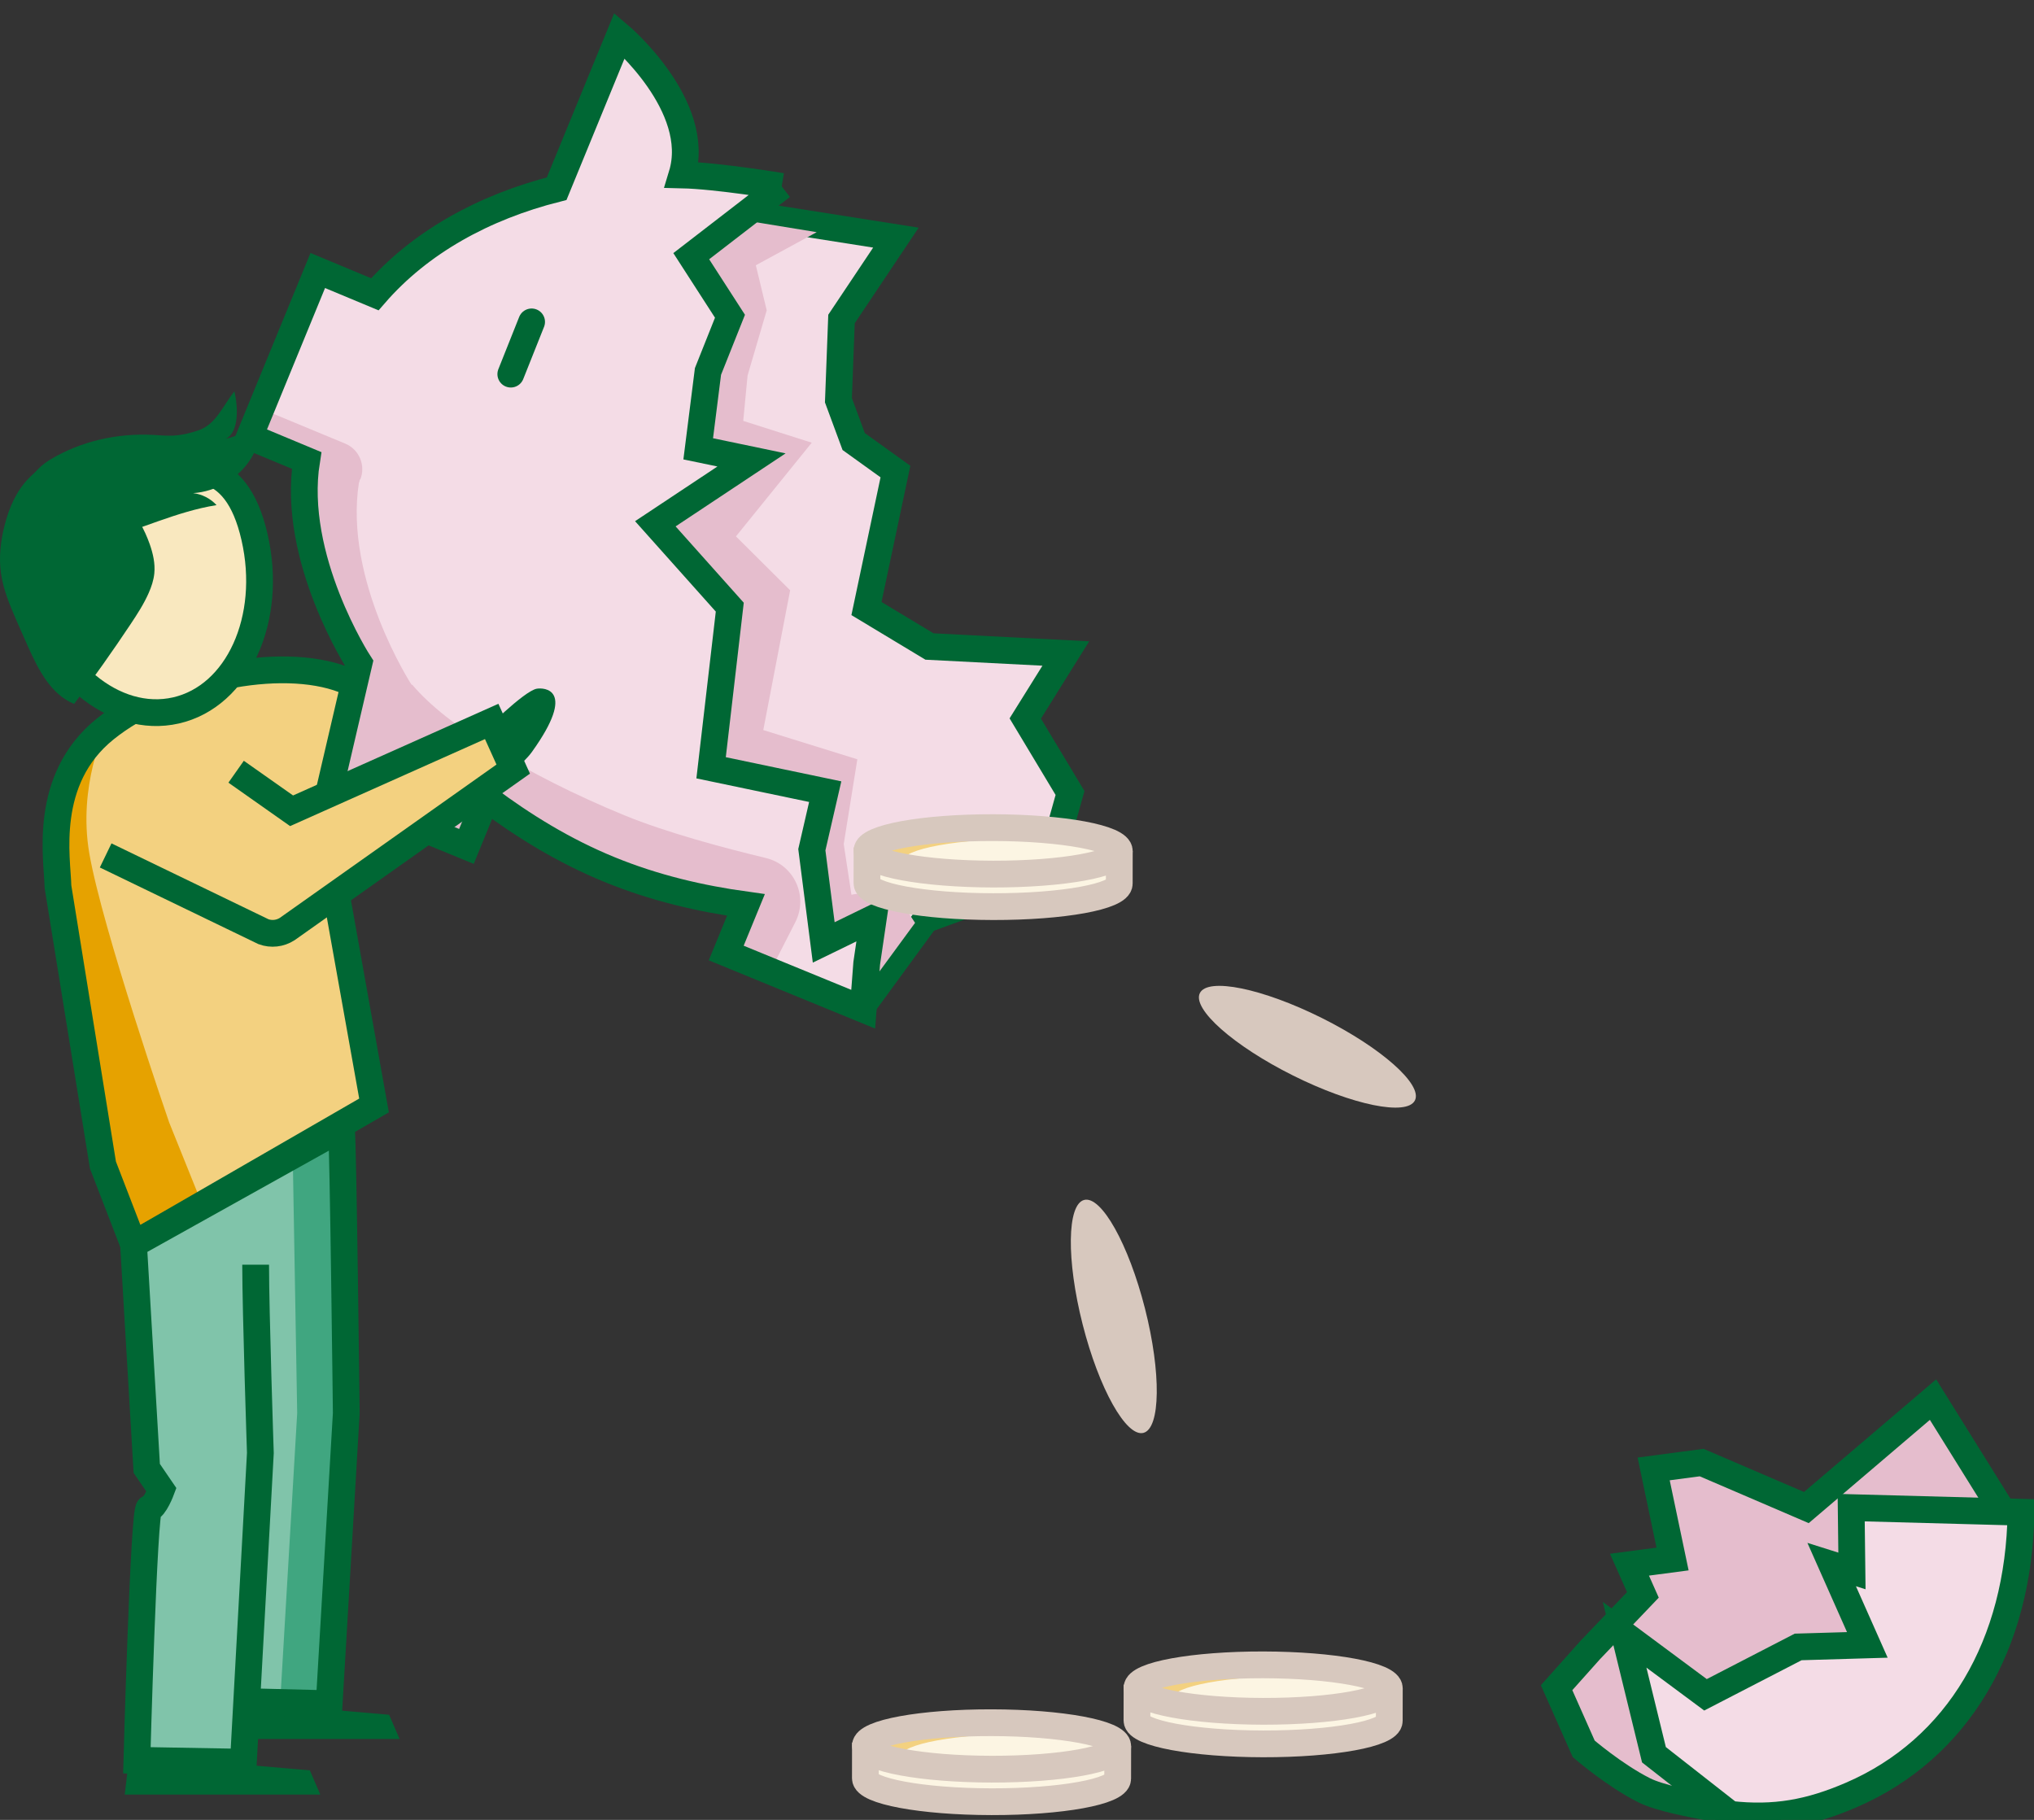 <?xml version="1.0" encoding="UTF-8"?>
<svg width="152px" height="136px" viewBox="0 0 152 136" version="1.1" xmlns="http://www.w3.org/2000/svg" xmlns:xlink="http://www.w3.org/1999/xlink">
    <rect x="0" y="0" width="152" height="136" fill="#333333" stroke="none"/>
    <title>illu_sparschwein-ausschuetten_polychrome</title>
    <g id="Symbols" stroke="none" stroke-width="1" fill="none" fill-rule="evenodd">
        <g id="Group-91" transform="translate(0, 2)">
            <g id="Group-4" transform="translate(116, 101.709)">
                <path d="M34.188,10.094 L28.454,0.884 L18.989,8.951 L11.164,5.59 L7.577,6.064 L8.989,12.796 L5.77,13.221 L6.772,15.478 L2.836,19.599 L0.323,22.414 L2.351,26.984 C2.351,26.984 4.647,28.967 6.871,30.08 C9.093,31.194 16.129,31.981 16.129,31.981" id="Fill-1" fill="#E5BDCD"></path>
                <path d="M34.188,10.094 L28.454,0.884 L18.989,8.951 L11.164,5.59 L7.577,6.064 L8.989,12.796 L5.77,13.221 L6.772,15.478 L2.836,19.599 L0.323,22.414 L2.351,26.984 C2.351,26.984 4.647,28.967 6.871,30.08 C9.093,31.194 16.129,31.981 16.129,31.981" id="Stroke-3" stroke="#006734" stroke-width="2" stroke-linecap="round"></path>
            </g>
            <path d="M151.027,111.008 L138.338,110.666 L138.395,115.398 L136.88,114.92 L139.545,120.924 L134.378,121.076 L127.451,124.654 L121.407,120.167 L123.599,129.133 L129.285,133.585 C132.595,133.961 135.24,133.48 138.341,132.141 C146.336,128.689 150.885,120.885 151.027,111.008" id="Fill-5" fill="#F4DCE6"></path>
            <path d="M151.027,111.008 L138.338,110.666 L138.395,115.398 L136.88,114.92 L139.545,120.924 L134.378,121.076 L127.451,124.654 L121.407,120.167 L123.599,129.133 L129.285,133.585 C132.595,133.961 135.24,133.48 138.341,132.141 C146.336,128.689 150.885,120.885 151.027,111.008 Z" id="Stroke-7" stroke="#006734" stroke-width="2"></path>
            <g id="Group-12" transform="translate(84, 123.709)">
                <path d="M19.824,0.46 L19.82,2.893 C19.818,3.852 15.596,4.62 10.389,4.611 C5.182,4.603 0.963,3.817 0.965,2.858 L0.969,0.184" id="Fill-9" fill="#FCF5E3"></path>
                <path d="M19.824,0.46 L19.82,2.893 C19.818,3.852 15.596,4.62 10.389,4.611 C5.182,4.603 0.963,3.817 0.965,2.858 L0.969,0.184" id="Stroke-11" stroke="#D7C8BE" stroke-width="2" stroke-linejoin="round"></path>
            </g>
            <path d="M103.824,124.168 C103.823,125.126 99.6,125.897 94.393,125.888 C89.187,125.877 84.967,125.094 84.969,124.135 C84.97,123.177 89.193,122.406 94.4,122.415 C99.606,122.424 103.826,123.21 103.824,124.168" id="Fill-13" fill="#FCF5E3"></path>
            <path d="M87.577,124.96 C87.579,124.001 91.801,123.231 97.008,123.24 C99.54,123.245 101.837,123.433 103.53,123.736 C102.489,122.984 98.796,122.424 94.4,122.415 C89.193,122.406 84.971,123.177 84.969,124.135 C84.968,124.626 86.083,125.073 87.871,125.392 C87.679,125.254 87.577,125.109 87.577,124.96" id="Fill-15" fill="#f3d180"></path>
            <path d="M103.824,124.168 C103.823,125.126 99.6,125.897 94.393,125.888 C89.187,125.877 84.967,125.094 84.969,124.135 C84.97,123.177 89.193,122.406 94.4,122.415 C99.606,122.424 103.826,123.21 103.824,124.168 Z" id="Stroke-17" stroke="#D7C8BE" stroke-width="2" stroke-linejoin="round"></path>
            <g id="Group-22" transform="translate(64, 127.709)">
                <path d="M19.528,0.783 L19.524,3.216 C19.522,4.175 15.3,4.944 10.093,4.934 C4.886,4.926 0.667,4.14 0.669,3.182 L0.673,0.508" id="Fill-19" fill="#FCF5E3"></path>
                <path d="M19.528,0.783 L19.524,3.216 C19.522,4.175 15.3,4.944 10.093,4.934 C4.886,4.926 0.667,4.14 0.669,3.182 L0.673,0.508" id="Stroke-21" stroke="#D7C8BE" stroke-width="2" stroke-linejoin="round"></path>
            </g>
            <path d="M83.528,128.492 C83.527,129.45 79.304,130.22 74.097,130.211 C68.891,130.201 64.671,129.417 64.673,128.458 C64.674,127.5 68.897,126.729 74.104,126.739 C79.31,126.748 83.53,127.533 83.528,128.492" id="Fill-23" fill="#FCF5E3"></path>
            <path d="M67.281,129.283 C67.283,128.324 71.505,127.554 76.712,127.564 C79.244,127.568 81.541,127.757 83.234,128.059 C82.193,127.307 78.5,126.747 74.104,126.739 C68.897,126.729 64.675,127.5 64.673,128.458 C64.672,128.95 65.787,129.396 67.575,129.716 C67.383,129.577 67.281,129.432 67.281,129.283" id="Fill-25" fill="#f3d180"></path>
            <path d="M83.528,128.492 C83.527,129.45 79.304,130.22 74.097,130.211 C68.891,130.201 64.671,129.417 64.673,128.458 C64.674,127.5 68.897,126.729 74.104,126.739 C79.31,126.748 83.53,127.533 83.528,128.492 Z" id="Stroke-27" stroke="#D7C8BE" stroke-width="2" stroke-linejoin="round"></path>
            <path d="M27.951,80.612 L9.978,90.986 L7.692,85.063 L4.869,63.708 C4.322,62.645 3.16,56.269 7.858,52.479 C12.556,48.69 20.936,46.958 25.7,48.796 C27.623,49.538 41.748,51.539 41.748,51.539 L42.502,54.96 L24.315,57.716 L25.258,65.539 L27.951,80.612 Z" id="Fill-29" fill="#f3d180"></path>
            <path d="M12.638,81.871 C12.638,81.871 7.644,67.397 6.673,61.768 C5.805,56.731 7.858,52.479 7.858,52.479 L3.612,60.302 L7.691,84.148 L9.977,90.986 L15.066,87.903 L12.638,81.871 Z" id="Fill-31" fill="#e6a200"></path>
            <path d="M27.951,80.612 L9.978,90.986 L7.692,85.063 L4.332,64.262 C4.291,62.207 3.16,56.269 7.858,52.479 C12.556,48.69 20.936,46.958 25.7,48.796 C27.623,49.538 41.748,51.539 41.748,51.539 L42.502,54.96 L24.315,57.716 L25.258,65.539 L27.951,80.612 Z" id="Stroke-33" stroke="#006734" stroke-width="2"></path>
            <polygon id="Fill-35" fill="#006734" points="15.244 127.954 29.859 127.954 29.078 126.145 15.596 124.981"></polygon>
            <polygon id="Fill-37" fill="#006734" points="9.321 132.109 23.936 132.109 23.155 130.299 9.673 129.135"></polygon>
            <path d="M18.975,94.147 C18.98,97.307 19.456,106.582 19.456,106.582 L18.188,129.691 L10.229,129.549 C10.229,129.549 10.742,110.71 11.145,110.71 C11.548,110.71 12.059,109.336 12.059,109.336 L10.966,107.734 L10.045,92.415 L9.977,90.986 L25.515,82.32 C25.62,85.822 25.877,103.611 25.877,103.611 L24.599,125.318 L18.903,125.176" id="Fill-39" fill="#80c4aa"></path>
            <path d="M25.515,82.319 L25.511,82.322 C25.493,81.22 25.491,81.023 25.515,82.319" id="Fill-41" fill="#40a680"></path>
            <path d="M22.209,103.611 C22.209,103.611 21.979,90.378 21.876,84.349 L25.51,82.322 C25.578,86.47 25.876,103.611 25.876,103.611 L24.599,125.318 L20.936,125.226 L22.209,103.611 Z" id="Fill-43" fill="#40a680"></path>
            <path d="M19.104,92.513 C19.104,96.031 19.457,106.581 19.457,106.581 L18.188,129.691 L10.229,129.549 C10.229,129.549 10.742,110.71 11.145,110.71 C11.548,110.71 12.06,109.336 12.06,109.336 L10.966,107.734 L9.978,90.986 L25.515,82.32 C25.644,83.488 25.877,103.611 25.877,103.611 L24.599,125.318 L18.903,125.176" id="Stroke-45" stroke="#006734" stroke-width="2"></path>
            <path d="M41.748,51.539 C41.748,51.539 46.602,50.828 47.498,51.206 C47.959,51.4 50.096,52.809 44.653,54.996 C43.62,55.411 41.651,55.576 41.651,55.576 L41.748,51.539 Z" id="Fill-47" fill="#006734"></path>
            <path d="M13.153,51.09 C17.785,50.032 20.415,44.241 19.025,38.155 C17.636,32.069 14.026,32.524 9.393,33.581 C4.761,34.639 0.86,35.9 2.249,41.986 C3.639,48.071 8.52,52.148 13.153,51.09" id="Fill-49" fill="#f9e8bf"></path>
            <path d="M3.777,32.331 C6.057,30.966 8.763,30.363 11.418,30.5 C11.907,30.525 12.396,30.574 12.885,30.555 C13.558,30.528 14.22,30.372 14.856,30.15 C16.152,29.7 16.659,28.312 17.518,27.244 C17.778,28.365 17.898,30.276 16.869,30.793 C17.697,30.62 18.89,30.041 19.636,29.641 C19.563,30.654 19.174,31.608 18.723,32.315 C17.795,33.768 16.151,34.74 14.43,34.852 C15.096,34.929 15.73,35.253 16.181,35.748 C13.194,36.224 10.431,37.597 7.513,38.395 C6.615,38.641 5.641,38.829 4.768,38.504 C3.581,38.061 2.758,36.672 2.251,35.571 C1.619,34.202 2.656,33.003 3.777,32.331" id="Fill-51" fill="#006734"></path>
            <path d="M0.344,37.252 C0.047,38.414 -0.094,39.63 0.07,40.818 C0.239,42.047 0.726,43.206 1.22,44.344 C1.513,45.019 1.81,45.691 2.111,46.361 C2.875,48.062 3.812,49.897 5.537,50.605 C7.003,48.657 8.412,46.669 9.761,44.641 C10.258,43.894 10.749,43.138 11.111,42.316 C11.316,41.852 11.48,41.364 11.531,40.858 C11.606,40.114 11.435,39.364 11.186,38.658 C10.407,36.447 8.824,34.548 6.828,33.33 C6.125,32.901 5.261,32.376 4.402,32.426 C3.534,32.478 2.741,33.144 2.158,33.733 C1.212,34.69 0.673,35.967 0.344,37.252" id="Fill-53" fill="#006734"></path>
            <path d="M13.153,51.09 C17.785,50.032 20.415,44.241 19.025,38.155 C17.636,32.069 14.026,32.524 9.393,33.581 C4.761,34.639 0.86,35.9 2.249,41.986 C3.639,48.071 8.52,52.148 13.153,51.09 Z" id="Stroke-55" stroke="#006734" stroke-width="2"></path>
            <polygon id="Fill-57" fill="#F4DCE6" points="52.189 13.432 66.951 15.758 62.885 21.839 62.655 27.911 63.796 30.996 66.916 33.24 64.751 43.477 69.458 46.313 79.648 46.836 76.618 51.693 79.963 57.26 78.244 63.404 69.169 66.719 64.789 72.712 57.779 67.834 38.416 46.618 45.271 17.516"></polygon>
            <polygon id="Stroke-59" stroke="#006734" stroke-width="2" points="52.189 13.432 66.951 15.758 62.885 21.839 62.655 27.911 63.796 30.996 66.916 33.24 64.751 43.477 69.458 46.313 79.648 46.836 76.618 51.693 79.963 57.26 78.244 63.404 69.169 66.719 64.789 72.712 57.779 67.834 38.416 46.618 45.271 17.516"></polygon>
            <polygon id="Fill-61" fill="#E5BDCD" points="48.261 13.263 61.032 15.35 56.483 17.823 57.296 21.191 55.867 26.06 55.541 29.453 60.661 31.083 54.997 38.084 59.047 42.113 57.039 52.557 64.069 54.743 63.051 61.076 63.628 64.864 66.648 64.323 68.382 66.966 64.147 72.743 31.258 41.118 44.995 13.004"></polygon>
            <path d="M64.429,70.291 L65.264,66.622 L61.557,68.429 L60.669,61.501 L61.669,57.162 L53.141,55.378 L54.536,43.374 L48.974,37.144 L56.162,32.372 L52.178,31.542 L52.908,25.759 L54.552,21.634 L51.658,17.145 L58.417,11.932 C55.9,11.405 53.401,11.128 50.959,11.072 C52.529,5.915 46.299,0.65 46.299,0.65 L41.6,12.102 C36.144,13.479 31.37,16.118 28.011,19.992 L23.747,18.215 L18.651,30.634 L22.915,32.412 C21.747,39.711 26.832,47.549 26.832,47.549 L24.616,57.053 L34.856,61.254 L36.337,57.644 C39.095,59.705 42.109,61.571 45.534,62.977 C48.93,64.37 52.361,65.157 55.744,65.627 L54.27,69.22 L64.508,73.42 L64.429,70.291 Z" id="Fill-63" fill="#F4DCE6"></path>
            <path d="M57.236,62.12 C54.097,61.366 49.813,60.22 46.669,58.931 C39.238,55.881 33.271,52.112 30.821,49.185 L30.745,49.154 C30.744,49.153 25.695,41.365 26.82,34.088 L26.846,34.023 C26.872,33.961 26.874,33.895 26.883,33.831 L26.919,33.846 C27.352,32.79 26.847,31.582 25.791,31.148 L19.509,28.543 L18.725,30.455 L23.074,32.268 C23.074,32.347 23.097,32.419 23.115,32.494 L22.915,32.412 C21.747,39.71 26.832,47.549 26.832,47.549 L24.616,57.053 L34.856,61.254 L36.337,57.643 C39.095,59.705 42.109,61.571 45.534,62.976 C48.93,64.37 52.361,65.157 55.744,65.627 L54.27,69.22 L57.567,70.572 L59.436,66.909 C60.423,64.976 59.346,62.627 57.236,62.12" id="Fill-65" fill="#E5BDCD"></path>
            <line x1="39.727" y1="22.055" x2="38.172" y2="25.959" id="Stroke-67" stroke="#006734" stroke-width="2" stroke-linecap="round"></line>
            <path d="M58.419,11.929 L51.657,17.145 L54.551,21.633 L52.907,25.758 L52.177,31.541 L56.161,32.371 L48.973,37.143 L54.536,43.373 L53.14,55.377 L61.668,57.161 L60.669,61.5 L61.556,68.428 L65.264,66.621 L64.769,69.987 L64.507,73.419 L54.27,69.219 L55.744,65.626 C52.36,65.157 48.93,64.369 45.533,62.976 C42.108,61.571 39.095,59.704 36.336,57.643 L34.856,61.253 L24.616,57.052 L26.831,47.548 C26.831,47.548 21.746,39.71 22.914,32.411 L18.65,30.633 L23.747,18.214 L28.01,19.992 C31.37,16.117 36.144,13.479 41.599,12.101 L46.297,0.65 C46.297,0.65 52.528,5.914 50.958,11.072 C53.62,11.132 58.416,11.931 58.416,11.931" id="Stroke-69" stroke="#006734" stroke-width="2"></path>
            <path d="M96.628,78.374 C101.06,80.586 105.146,81.42 105.737,80.233 C106.329,79.047 103.207,76.284 98.774,74.072 C94.343,71.861 90.257,71.027 89.666,72.214 C89.073,73.4 92.196,76.163 96.628,78.374" id="Fill-71" fill="#D7C8BE"></path>
            <path d="M80.904,96.968 C82.124,101.769 84.162,105.406 85.446,105.08 C86.731,104.753 86.784,100.584 85.563,95.783 C84.343,90.984 82.306,87.345 81.021,87.672 C79.736,87.998 79.684,92.168 80.904,96.968" id="Fill-73" fill="#D7C8BE"></path>
            <path d="M36.026,52.784 C36.026,52.784 39.158,49.629 40.117,49.467 C40.611,49.383 43.17,49.425 39.751,54.19 C39.101,55.096 37.528,56.291 37.528,56.291 L36.026,52.784 Z" id="Fill-75" fill="#006734"></path>
            <polyline id="Fill-77" fill="#f3d180" points="17.443 56.765 22.21 58.676 36.542 53.008 38.151 56.57 20.734 67.748 12.841 64.182"></polyline>
            <path d="M17.645,55.671 L21.79,58.59 L36.744,51.913 L38.353,55.475 L21.456,67.432 C20.931,67.768 20.28,67.841 19.694,67.628 L7.896,61.927" id="Stroke-79" stroke="#006734" stroke-width="2"></path>
            <g id="Group-84" transform="translate(64, 60.709)">
                <path d="M19.646,0.892 L19.642,3.326 C19.64,4.285 15.418,5.054 10.211,5.044 C5.004,5.036 0.785,4.25 0.787,3.292 L0.792,0.618" id="Fill-81" fill="#FCF5E3"></path>
                <path d="M19.646,0.892 L19.642,3.326 C19.64,4.285 15.418,5.054 10.211,5.044 C5.004,5.036 0.785,4.25 0.787,3.292 L0.792,0.618" id="Stroke-83" stroke="#D7C8BE" stroke-width="2" stroke-linejoin="round"></path>
            </g>
            <path d="M83.646,61.601 C83.645,62.56 79.422,63.33 74.215,63.321 C69.009,63.311 64.789,62.527 64.791,61.568 C64.792,60.609 69.015,59.839 74.222,59.849 C79.428,59.858 83.648,60.643 83.646,61.601" id="Fill-85" fill="#FCF5E3"></path>
            <path d="M67.399,62.393 C67.401,61.434 71.623,60.664 76.83,60.673 C79.362,60.678 81.659,60.867 83.353,61.168 C82.311,60.417 78.618,59.857 74.222,59.849 C69.015,59.839 64.793,60.609 64.791,61.568 C64.79,62.06 65.905,62.506 67.693,62.826 C67.501,62.687 67.399,62.542 67.399,62.393" id="Fill-87" fill="#f3d180"></path>
            <path d="M83.646,61.601 C83.645,62.56 79.422,63.33 74.215,63.321 C69.009,63.311 64.789,62.527 64.791,61.568 C64.792,60.609 69.015,59.839 74.222,59.849 C79.428,59.858 83.648,60.643 83.646,61.601 Z" id="Stroke-89" stroke="#D7C8BE" stroke-width="2" stroke-linejoin="round"></path>
        </g>
    </g>
</svg>
